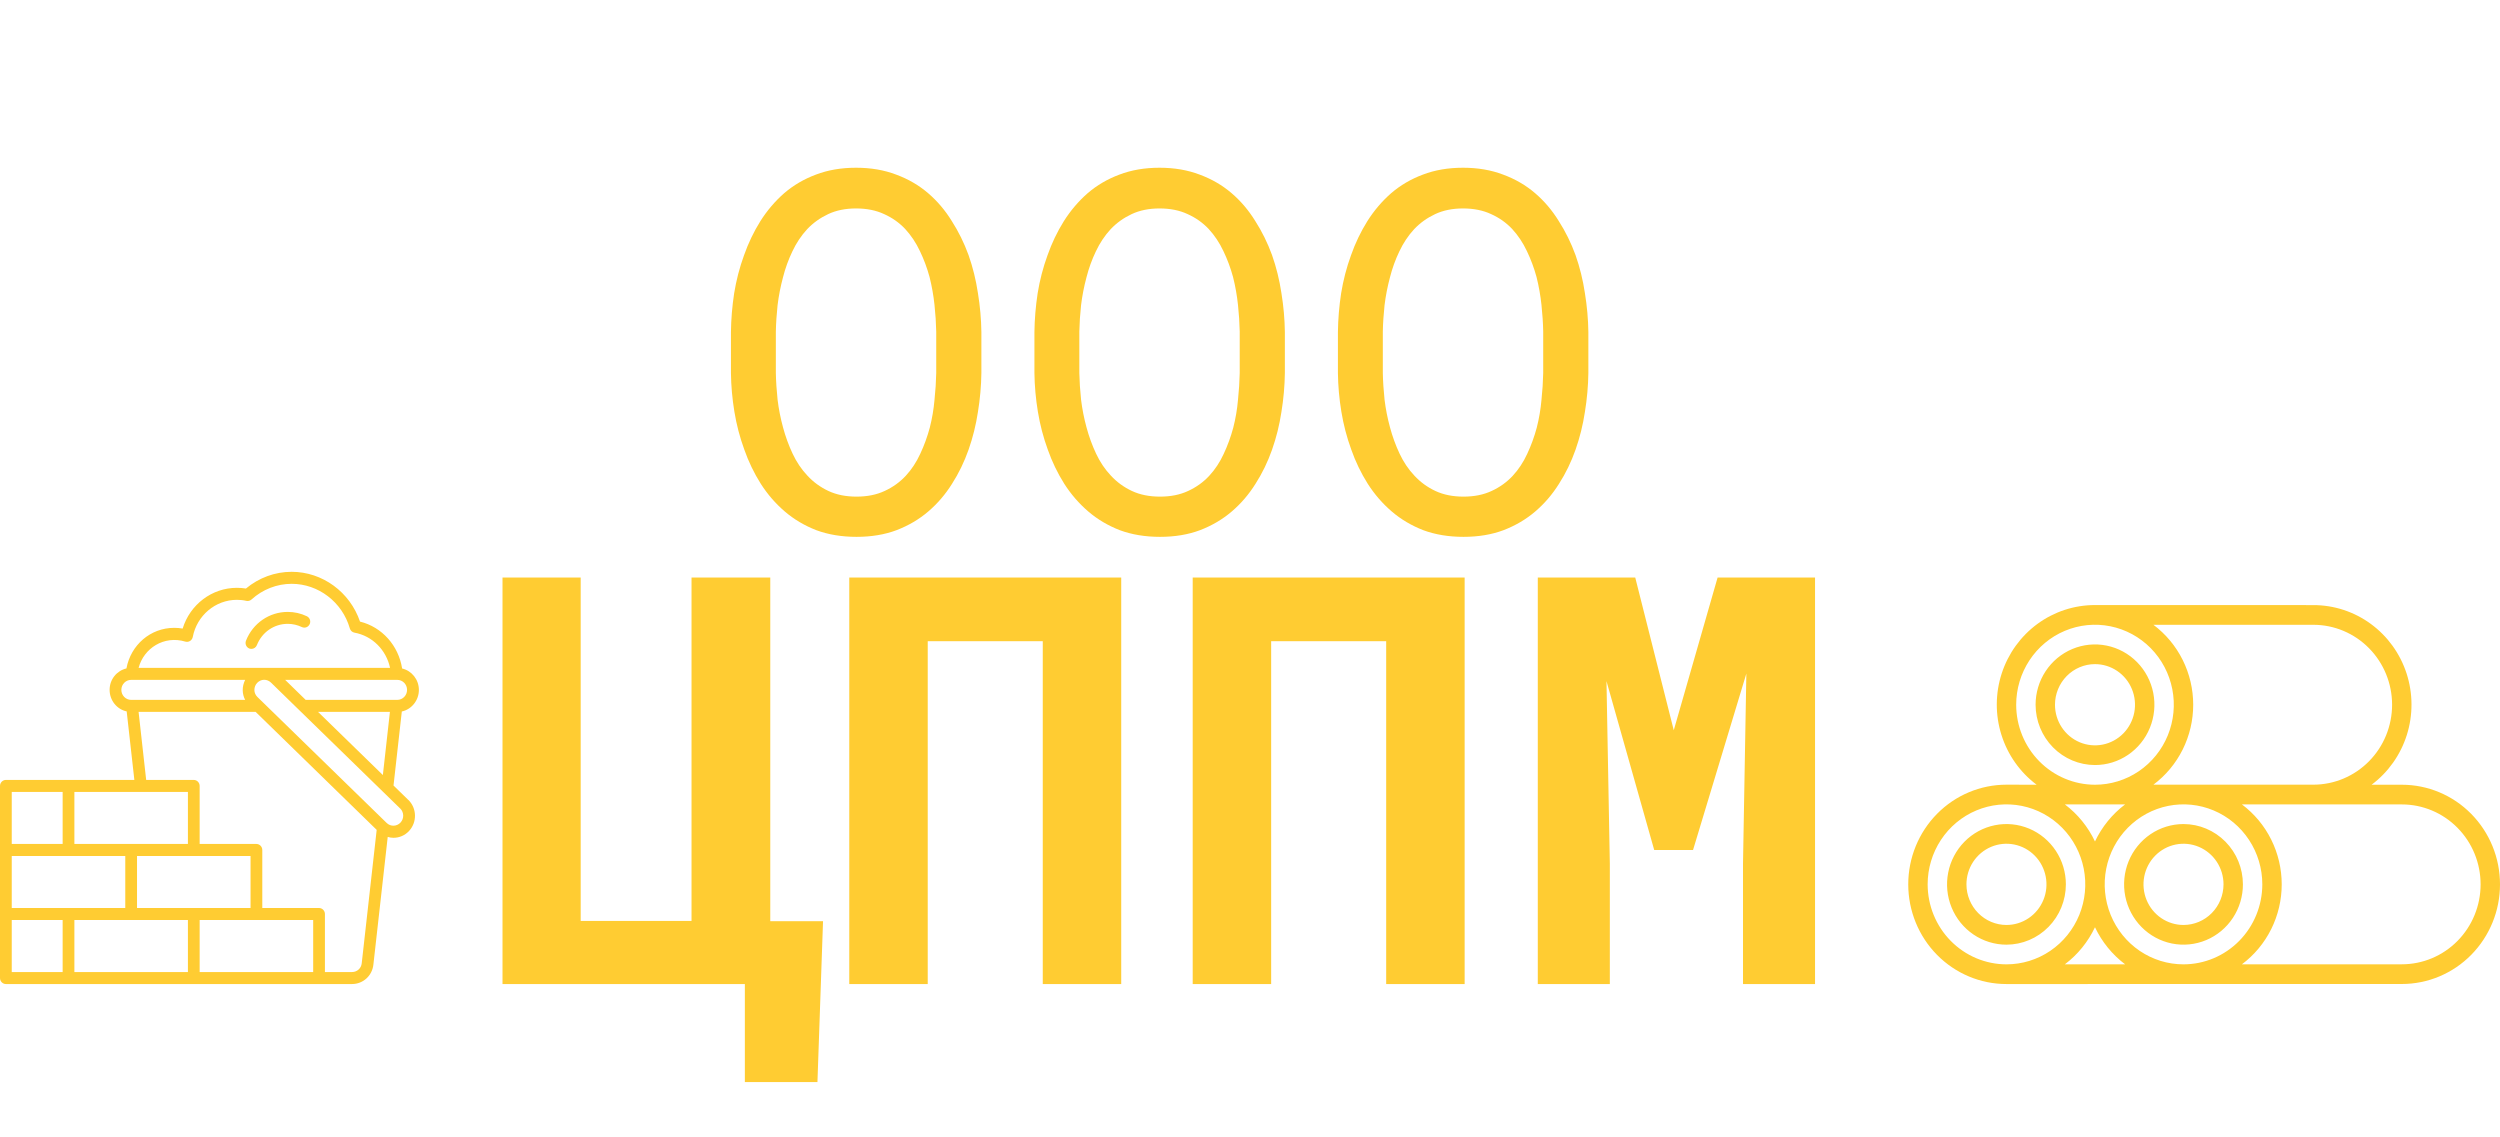 <?xml version="1.0" encoding="UTF-8"?> <svg xmlns="http://www.w3.org/2000/svg" width="376" height="171" viewBox="0 0 376 171" fill="none"><path d="M310.707 133.007C310.707 131.214 310.183 129.46 309.201 127.969C308.219 126.477 306.824 125.315 305.191 124.628C303.558 123.942 301.762 123.762 300.028 124.112C298.295 124.462 296.702 125.326 295.454 126.594C294.204 127.863 293.352 129.479 293.008 131.238C292.663 132.997 292.839 134.822 293.516 136.478C294.193 138.136 295.338 139.552 296.807 140.549C298.277 141.545 300.004 142.078 301.771 142.078C304.14 142.074 306.411 141.118 308.086 139.417C309.762 137.717 310.704 135.412 310.707 133.007ZM295.754 133.007C295.754 131.799 296.106 130.619 296.767 129.614C297.429 128.61 298.369 127.827 299.468 127.364C300.568 126.902 301.778 126.781 302.945 127.017C304.113 127.253 305.185 127.834 306.026 128.689C306.868 129.543 307.441 130.631 307.673 131.816C307.906 133 307.787 134.229 307.331 135.346C306.876 136.461 306.104 137.416 305.114 138.086C304.125 138.757 302.961 139.116 301.771 139.116C300.176 139.114 298.646 138.47 297.518 137.324C296.391 136.179 295.755 134.627 295.754 133.007ZM315.087 115.062C316.855 115.062 318.582 114.53 320.051 113.534C321.521 112.537 322.667 111.121 323.343 109.463C324.019 107.806 324.196 105.982 323.851 104.223C323.506 102.464 322.656 100.848 321.406 99.579C320.156 98.311 318.564 97.447 316.831 97.097C315.097 96.747 313.301 96.927 311.668 97.613C310.035 98.3 308.639 99.462 307.657 100.954C306.677 102.445 306.152 104.199 306.152 105.993C306.155 108.397 307.097 110.702 308.772 112.403C310.447 114.103 312.718 115.059 315.087 115.062ZM315.087 99.885C316.277 99.885 317.441 100.243 318.43 100.914C319.42 101.585 320.192 102.539 320.647 103.655C321.102 104.771 321.221 105.999 320.99 107.184C320.757 108.369 320.184 109.457 319.343 110.312C318.501 111.166 317.428 111.748 316.262 111.983C315.094 112.219 313.884 112.098 312.785 111.636C311.685 111.173 310.745 110.391 310.084 109.386C309.422 108.382 309.069 107.201 309.069 105.993C309.071 104.373 309.706 102.821 310.834 101.676C311.962 100.53 313.492 99.886 315.087 99.885ZM361.237 118.024H356.688C359.19 116.153 361.046 113.529 361.991 110.524C362.936 107.52 362.921 104.289 361.95 101.293C360.978 98.297 359.099 95.69 356.58 93.843C354.061 91.996 351.033 91.003 347.925 91.007L315.087 91C311.979 90.996 308.95 91.989 306.43 93.835C303.912 95.683 302.031 98.29 301.058 101.286C300.086 104.282 300.069 107.513 301.013 110.519C301.955 113.524 303.81 116.151 306.311 118.024C306.311 118.024 301.828 118.015 301.771 118.015C297.854 118.015 294.097 119.595 291.326 122.406C288.557 125.218 287 129.031 287 133.007C287 136.984 288.557 140.798 291.326 143.609C294.097 146.421 297.854 148 301.771 148L361.237 147.993C365.153 147.993 368.908 146.414 371.676 143.604C374.445 140.794 376 136.983 376 133.008C376 129.034 374.445 125.223 371.676 122.413C368.908 119.602 365.153 118.024 361.237 118.024ZM328.399 145.038C326.055 145.038 323.764 144.333 321.814 143.012C319.865 141.689 318.346 139.81 317.448 137.612C316.552 135.413 316.317 132.995 316.774 130.66C317.231 128.327 318.361 126.183 320.018 124.5C321.676 122.818 323.787 121.672 326.086 121.208C328.386 120.743 330.769 120.982 332.935 121.892C335.101 122.803 336.953 124.345 338.254 126.323C339.557 128.302 340.252 130.628 340.252 133.007C340.249 136.197 338.999 139.255 336.776 141.511C334.555 143.766 331.542 145.035 328.399 145.038ZM347.925 93.969C351.067 93.969 354.08 95.236 356.301 97.49C358.523 99.745 359.771 102.803 359.771 105.992C359.771 109.181 358.523 112.239 356.301 114.493C354.08 116.748 351.067 118.015 347.925 118.015H323.875C325.731 116.627 327.238 114.815 328.278 112.727C329.317 110.638 329.858 108.331 329.858 105.991C329.858 103.652 329.316 101.345 328.277 99.256C327.237 97.168 325.729 95.357 323.873 93.969H347.925ZM303.234 105.993C303.234 103.613 303.93 101.287 305.232 99.308C306.535 97.33 308.385 95.788 310.552 94.877C312.717 93.967 315.101 93.728 317.4 94.193C319.699 94.657 321.811 95.803 323.469 97.485C325.127 99.168 326.255 101.312 326.713 103.645C327.17 105.979 326.936 108.398 326.038 110.597C325.142 112.795 323.622 114.674 321.672 115.996C319.723 117.318 317.432 118.024 315.087 118.024C311.944 118.02 308.932 116.751 306.71 114.496C304.488 112.24 303.238 109.182 303.234 105.993ZM319.612 120.985C317.68 122.443 316.127 124.356 315.085 126.558C314.045 124.356 312.491 122.443 310.559 120.985H319.612ZM289.918 133.007C289.918 130.628 290.613 128.302 291.916 126.323C293.218 124.345 295.07 122.803 297.235 121.892C299.401 120.982 301.784 120.743 304.084 121.208C306.383 121.672 308.495 122.818 310.152 124.5C311.811 126.183 312.939 128.327 313.397 130.66C313.854 132.995 313.619 135.413 312.722 137.612C311.825 139.81 310.305 141.689 308.356 143.012C306.408 144.333 304.115 145.038 301.771 145.038C298.629 145.035 295.616 143.766 293.394 141.511C291.171 139.255 289.921 136.197 289.918 133.007ZM315.085 139.457C316.127 141.661 317.681 143.573 319.614 145.031H310.557C312.49 143.573 314.043 141.661 315.085 139.457ZM361.237 145.031H337.185C339.041 143.643 340.549 141.832 341.589 139.744C342.628 137.655 343.17 135.349 343.17 133.008C343.17 130.669 342.629 128.362 341.59 126.274C340.55 124.185 339.043 122.374 337.187 120.985H361.237C364.379 120.985 367.392 122.252 369.613 124.507C371.835 126.761 373.083 129.82 373.083 133.008C373.083 136.197 371.835 139.255 369.613 141.51C367.392 143.765 364.379 145.031 361.237 145.031ZM328.399 123.938C326.632 123.938 324.904 124.47 323.435 125.466C321.966 126.463 320.821 127.88 320.144 129.537C319.468 131.194 319.291 133.018 319.635 134.777C319.981 136.536 320.831 138.152 322.081 139.421C323.33 140.689 324.923 141.553 326.656 141.903C328.389 142.253 330.186 142.073 331.819 141.387C333.451 140.701 334.847 139.538 335.829 138.046C336.811 136.555 337.334 134.801 337.334 133.007C337.332 130.603 336.389 128.298 334.714 126.598C333.039 124.897 330.768 123.941 328.399 123.938ZM328.399 139.116C327.209 139.116 326.046 138.757 325.056 138.086C324.066 137.416 323.296 136.461 322.84 135.346C322.384 134.229 322.265 133 322.497 131.816C322.73 130.631 323.302 129.543 324.144 128.689C324.985 127.834 326.058 127.253 327.225 127.017C328.392 126.781 329.603 126.902 330.702 127.364C331.802 127.827 332.741 128.61 333.403 129.614C334.064 130.619 334.417 131.799 334.417 133.007C334.415 134.627 333.781 136.179 332.652 137.324C331.524 138.47 329.994 139.114 328.399 139.116Z" fill="#FFCC32"></path><path d="M46.573 93.873C46.361 94.331 45.843 94.523 45.395 94.307C44.724 93.994 44.018 93.825 43.276 93.825C41.227 93.825 39.401 95.077 38.636 97.028C38.495 97.377 38.165 97.593 37.812 97.593C37.706 97.593 37.588 97.569 37.482 97.533C37.035 97.341 36.811 96.823 36.999 96.353C38.035 93.729 40.508 92.031 43.276 92.031C44.277 92.031 45.242 92.248 46.149 92.682C46.596 92.898 46.785 93.428 46.573 93.885V93.873ZM61.41 120.299C62.706 121.563 62.753 123.657 61.516 124.982C60.88 125.668 60.032 126.005 59.173 126.005C58.879 126.005 58.596 125.957 58.313 125.873L56.158 145.075C55.982 146.748 54.604 148 52.944 148H0.883C0.4 148 0 147.591 0 147.097V118.204C0 117.71 0.4 117.301 0.883 117.301H20.207L19.053 106.996C17.581 106.683 16.486 105.346 16.486 103.757C16.486 102.168 17.569 100.868 19.018 100.531C19.665 97.016 22.621 94.427 26.201 94.427C26.625 94.427 27.049 94.463 27.473 94.535C28.568 90.936 31.865 88.408 35.621 88.408C36.093 88.408 36.54 88.444 36.987 88.516C38.942 86.891 41.356 86 43.864 86C48.492 86 52.637 89.046 54.145 93.488C57.465 94.307 59.938 97.1 60.48 100.543C61.917 100.88 63 102.192 63 103.769C63 105.346 61.893 106.695 60.433 107.008L59.185 118.144L61.41 120.311V120.299ZM59.762 102.252H42.887L45.972 105.262H59.75C60.562 105.262 61.222 104.588 61.222 103.757C61.222 102.927 60.562 102.252 59.75 102.252H59.762ZM47.833 107.068L57.583 116.567L58.643 107.068H47.833ZM20.819 100.447H58.666C58.09 97.762 56.017 95.643 53.309 95.15C52.979 95.089 52.708 94.849 52.614 94.511C51.483 90.563 47.892 87.806 43.864 87.806C41.651 87.806 39.496 88.648 37.824 90.165C37.612 90.358 37.317 90.43 37.046 90.37C36.599 90.262 36.116 90.214 35.633 90.214C32.407 90.214 29.616 92.561 28.992 95.8C28.945 96.052 28.792 96.269 28.58 96.402C28.368 96.534 28.109 96.57 27.873 96.498C24.682 95.535 21.62 97.485 20.843 100.459L20.819 100.447ZM19.724 105.262H36.87C36.646 104.829 36.516 104.347 36.505 103.842C36.493 103.276 36.634 102.746 36.87 102.252H19.724C18.912 102.252 18.252 102.927 18.252 103.757C18.252 104.588 18.912 105.262 19.724 105.262ZM37.682 128.738H20.608V136.563H37.682V128.738ZM18.841 136.563V128.738H1.766V136.563H18.841ZM28.262 119.107H11.187V126.932H28.262V119.107ZM1.766 126.932H9.421V119.107H1.766V126.932ZM1.766 146.194H9.421V138.369H1.766V146.194ZM11.187 146.194H28.262V138.369H11.187V146.194ZM47.103 146.194V138.369H30.028V146.194H47.103ZM56.653 124.813L38.448 107.068H20.843L21.985 117.301H29.145C29.628 117.301 30.028 117.71 30.028 118.204V126.932H38.565C39.048 126.932 39.449 127.341 39.449 127.835V136.563H47.986C48.469 136.563 48.869 136.972 48.869 137.466V146.194H52.955C53.709 146.194 54.333 145.628 54.404 144.87L56.653 124.813ZM60.186 121.599L40.756 102.662C40.485 102.397 40.12 102.24 39.743 102.24H39.708C39.319 102.24 38.954 102.421 38.671 102.71C38.401 102.999 38.259 103.384 38.259 103.781C38.259 104.179 38.436 104.552 38.718 104.829L58.148 123.766C58.737 124.344 59.667 124.32 60.233 123.718C60.798 123.116 60.774 122.165 60.186 121.587V121.599Z" fill="#FFCC32"></path><path d="M75.577 86.859H87.335V138.51H104.006V86.859H115.848V138.552H123.784L122.944 162.739H112.026V148H75.577V86.859ZM168.632 148H156.832V96.434H139.531V148H127.731V86.859H168.632V148ZM220.282 148H208.482V96.434H191.182V148H179.382V86.859H220.282V148ZM245.939 86.859L251.734 109.829L258.327 86.859H272.982V148H262.148V129.901L262.652 101.305L254.632 127.844H248.795L241.614 102.438L242.118 129.901V148H231.284V86.859H245.939Z" fill="#FFCC32"></path><path d="M147.6 56.102C147.575 58.031 147.402 59.986 147.08 61.965C146.783 63.919 146.313 65.812 145.67 67.643C145.027 69.473 144.198 71.18 143.184 72.764C142.194 74.347 141.007 75.732 139.621 76.92C138.236 78.107 136.64 79.047 134.834 79.74C133.053 80.408 131.049 80.742 128.822 80.742C126.596 80.742 124.579 80.408 122.773 79.74C120.992 79.047 119.409 78.107 118.023 76.92C116.638 75.732 115.438 74.347 114.424 72.764C113.41 71.156 112.581 69.436 111.938 67.606C111.27 65.775 110.775 63.882 110.453 61.928C110.132 59.973 109.958 58.031 109.934 56.102V49.941C109.958 48.012 110.119 46.07 110.416 44.115C110.738 42.136 111.232 40.231 111.9 38.4C112.544 36.57 113.36 34.863 114.35 33.279C115.364 31.671 116.564 30.261 117.949 29.049C119.335 27.861 120.918 26.934 122.699 26.266C124.505 25.573 126.521 25.227 128.748 25.227C130.975 25.227 132.991 25.573 134.797 26.266C136.603 26.934 138.199 27.861 139.584 29.049C140.969 30.236 142.157 31.634 143.146 33.242C144.161 34.825 145.002 36.533 145.67 38.363C146.313 40.194 146.783 42.099 147.08 44.078C147.402 46.057 147.575 48.012 147.6 49.941V56.102ZM140.809 49.867C140.784 48.581 140.697 47.245 140.549 45.859C140.4 44.449 140.153 43.051 139.807 41.666C139.436 40.305 138.953 39.007 138.359 37.77C137.766 36.508 137.023 35.395 136.133 34.43C135.242 33.49 134.191 32.747 132.979 32.203C131.766 31.634 130.356 31.35 128.748 31.35C127.165 31.35 125.767 31.634 124.555 32.203C123.342 32.772 122.291 33.527 121.4 34.467C120.51 35.432 119.768 36.545 119.174 37.807C118.58 39.044 118.11 40.342 117.764 41.703C117.393 43.089 117.12 44.486 116.947 45.897C116.799 47.282 116.712 48.605 116.688 49.867V56.102C116.712 57.363 116.799 58.699 116.947 60.109C117.12 61.52 117.393 62.905 117.764 64.266C118.135 65.651 118.617 66.975 119.211 68.236C119.805 69.498 120.547 70.599 121.438 71.539C122.328 72.504 123.38 73.271 124.592 73.84C125.804 74.409 127.214 74.693 128.822 74.693C130.43 74.693 131.84 74.409 133.053 73.84C134.29 73.271 135.354 72.504 136.244 71.539C137.11 70.599 137.827 69.51 138.396 68.273C138.99 67.012 139.473 65.688 139.844 64.303C140.19 62.942 140.425 61.557 140.549 60.147C140.697 58.736 140.784 57.388 140.809 56.102V49.867ZM193.244 56.102C193.219 58.031 193.046 59.986 192.725 61.965C192.428 63.919 191.958 65.812 191.314 67.643C190.671 69.473 189.842 71.18 188.828 72.764C187.839 74.347 186.651 75.732 185.266 76.92C183.88 78.107 182.285 79.047 180.479 79.74C178.697 80.408 176.693 80.742 174.467 80.742C172.24 80.742 170.224 80.408 168.418 79.74C166.637 79.047 165.053 78.107 163.668 76.92C162.283 75.732 161.083 74.347 160.068 72.764C159.054 71.156 158.225 69.436 157.582 67.606C156.914 65.775 156.419 63.882 156.098 61.928C155.776 59.973 155.603 58.031 155.578 56.102V49.941C155.603 48.012 155.764 46.07 156.061 44.115C156.382 42.136 156.877 40.231 157.545 38.4C158.188 36.57 159.005 34.863 159.994 33.279C161.008 31.671 162.208 30.261 163.594 29.049C164.979 27.861 166.562 26.934 168.344 26.266C170.15 25.573 172.166 25.227 174.393 25.227C176.619 25.227 178.635 25.573 180.441 26.266C182.247 26.934 183.843 27.861 185.229 29.049C186.614 30.236 187.801 31.634 188.791 33.242C189.805 34.825 190.646 36.533 191.314 38.363C191.958 40.194 192.428 42.099 192.725 44.078C193.046 46.057 193.219 48.012 193.244 49.941V56.102ZM186.453 49.867C186.428 48.581 186.342 47.245 186.193 45.859C186.045 44.449 185.798 43.051 185.451 41.666C185.08 40.305 184.598 39.007 184.004 37.77C183.41 36.508 182.668 35.395 181.777 34.43C180.887 33.49 179.835 32.747 178.623 32.203C177.411 31.634 176.001 31.35 174.393 31.35C172.809 31.35 171.411 31.634 170.199 32.203C168.987 32.772 167.936 33.527 167.045 34.467C166.154 35.432 165.412 36.545 164.818 37.807C164.225 39.044 163.755 40.342 163.408 41.703C163.037 43.089 162.765 44.486 162.592 45.897C162.443 47.282 162.357 48.605 162.332 49.867V56.102C162.357 57.363 162.443 58.699 162.592 60.109C162.765 61.52 163.037 62.905 163.408 64.266C163.779 65.651 164.262 66.975 164.855 68.236C165.449 69.498 166.191 70.599 167.082 71.539C167.973 72.504 169.024 73.271 170.236 73.84C171.449 74.409 172.859 74.693 174.467 74.693C176.075 74.693 177.485 74.409 178.697 73.84C179.934 73.271 180.998 72.504 181.889 71.539C182.755 70.599 183.472 69.51 184.041 68.273C184.635 67.012 185.117 65.688 185.488 64.303C185.835 62.942 186.07 61.557 186.193 60.147C186.342 58.736 186.428 57.388 186.453 56.102V49.867ZM238.889 56.102C238.864 58.031 238.691 59.986 238.369 61.965C238.072 63.919 237.602 65.812 236.959 67.643C236.316 69.473 235.487 71.18 234.473 72.764C233.483 74.347 232.296 75.732 230.91 76.92C229.525 78.107 227.929 79.047 226.123 79.74C224.342 80.408 222.338 80.742 220.111 80.742C217.885 80.742 215.868 80.408 214.062 79.74C212.281 79.047 210.698 78.107 209.312 76.92C207.927 75.732 206.727 74.347 205.713 72.764C204.699 71.156 203.87 69.436 203.227 67.606C202.559 65.775 202.064 63.882 201.742 61.928C201.421 59.973 201.247 58.031 201.223 56.102V49.941C201.247 48.012 201.408 46.07 201.705 44.115C202.027 42.136 202.521 40.231 203.189 38.4C203.833 36.57 204.649 34.863 205.639 33.279C206.653 31.671 207.853 30.261 209.238 29.049C210.624 27.861 212.207 26.934 213.988 26.266C215.794 25.573 217.811 25.227 220.037 25.227C222.264 25.227 224.28 25.573 226.086 26.266C227.892 26.934 229.488 27.861 230.873 29.049C232.258 30.236 233.446 31.634 234.436 33.242C235.45 34.825 236.291 36.533 236.959 38.363C237.602 40.194 238.072 42.099 238.369 44.078C238.691 46.057 238.864 48.012 238.889 49.941V56.102ZM232.098 49.867C232.073 48.581 231.986 47.245 231.838 45.859C231.689 44.449 231.442 43.051 231.096 41.666C230.725 40.305 230.242 39.007 229.648 37.77C229.055 36.508 228.312 35.395 227.422 34.43C226.531 33.49 225.48 32.747 224.268 32.203C223.055 31.634 221.645 31.35 220.037 31.35C218.454 31.35 217.056 31.634 215.844 32.203C214.632 32.772 213.58 33.527 212.689 34.467C211.799 35.432 211.057 36.545 210.463 37.807C209.869 39.044 209.399 40.342 209.053 41.703C208.682 43.089 208.41 44.486 208.236 45.897C208.088 47.282 208.001 48.605 207.977 49.867V56.102C208.001 57.363 208.088 58.699 208.236 60.109C208.41 61.52 208.682 62.905 209.053 64.266C209.424 65.651 209.906 66.975 210.5 68.236C211.094 69.498 211.836 70.599 212.727 71.539C213.617 72.504 214.669 73.271 215.881 73.84C217.093 74.409 218.503 74.693 220.111 74.693C221.719 74.693 223.13 74.409 224.342 73.84C225.579 73.271 226.643 72.504 227.533 71.539C228.399 70.599 229.117 69.51 229.686 68.273C230.279 67.012 230.762 65.688 231.133 64.303C231.479 62.942 231.714 61.557 231.838 60.147C231.986 58.736 232.073 57.388 232.098 56.102V49.867Z" fill="#FFCC32"></path></svg> 